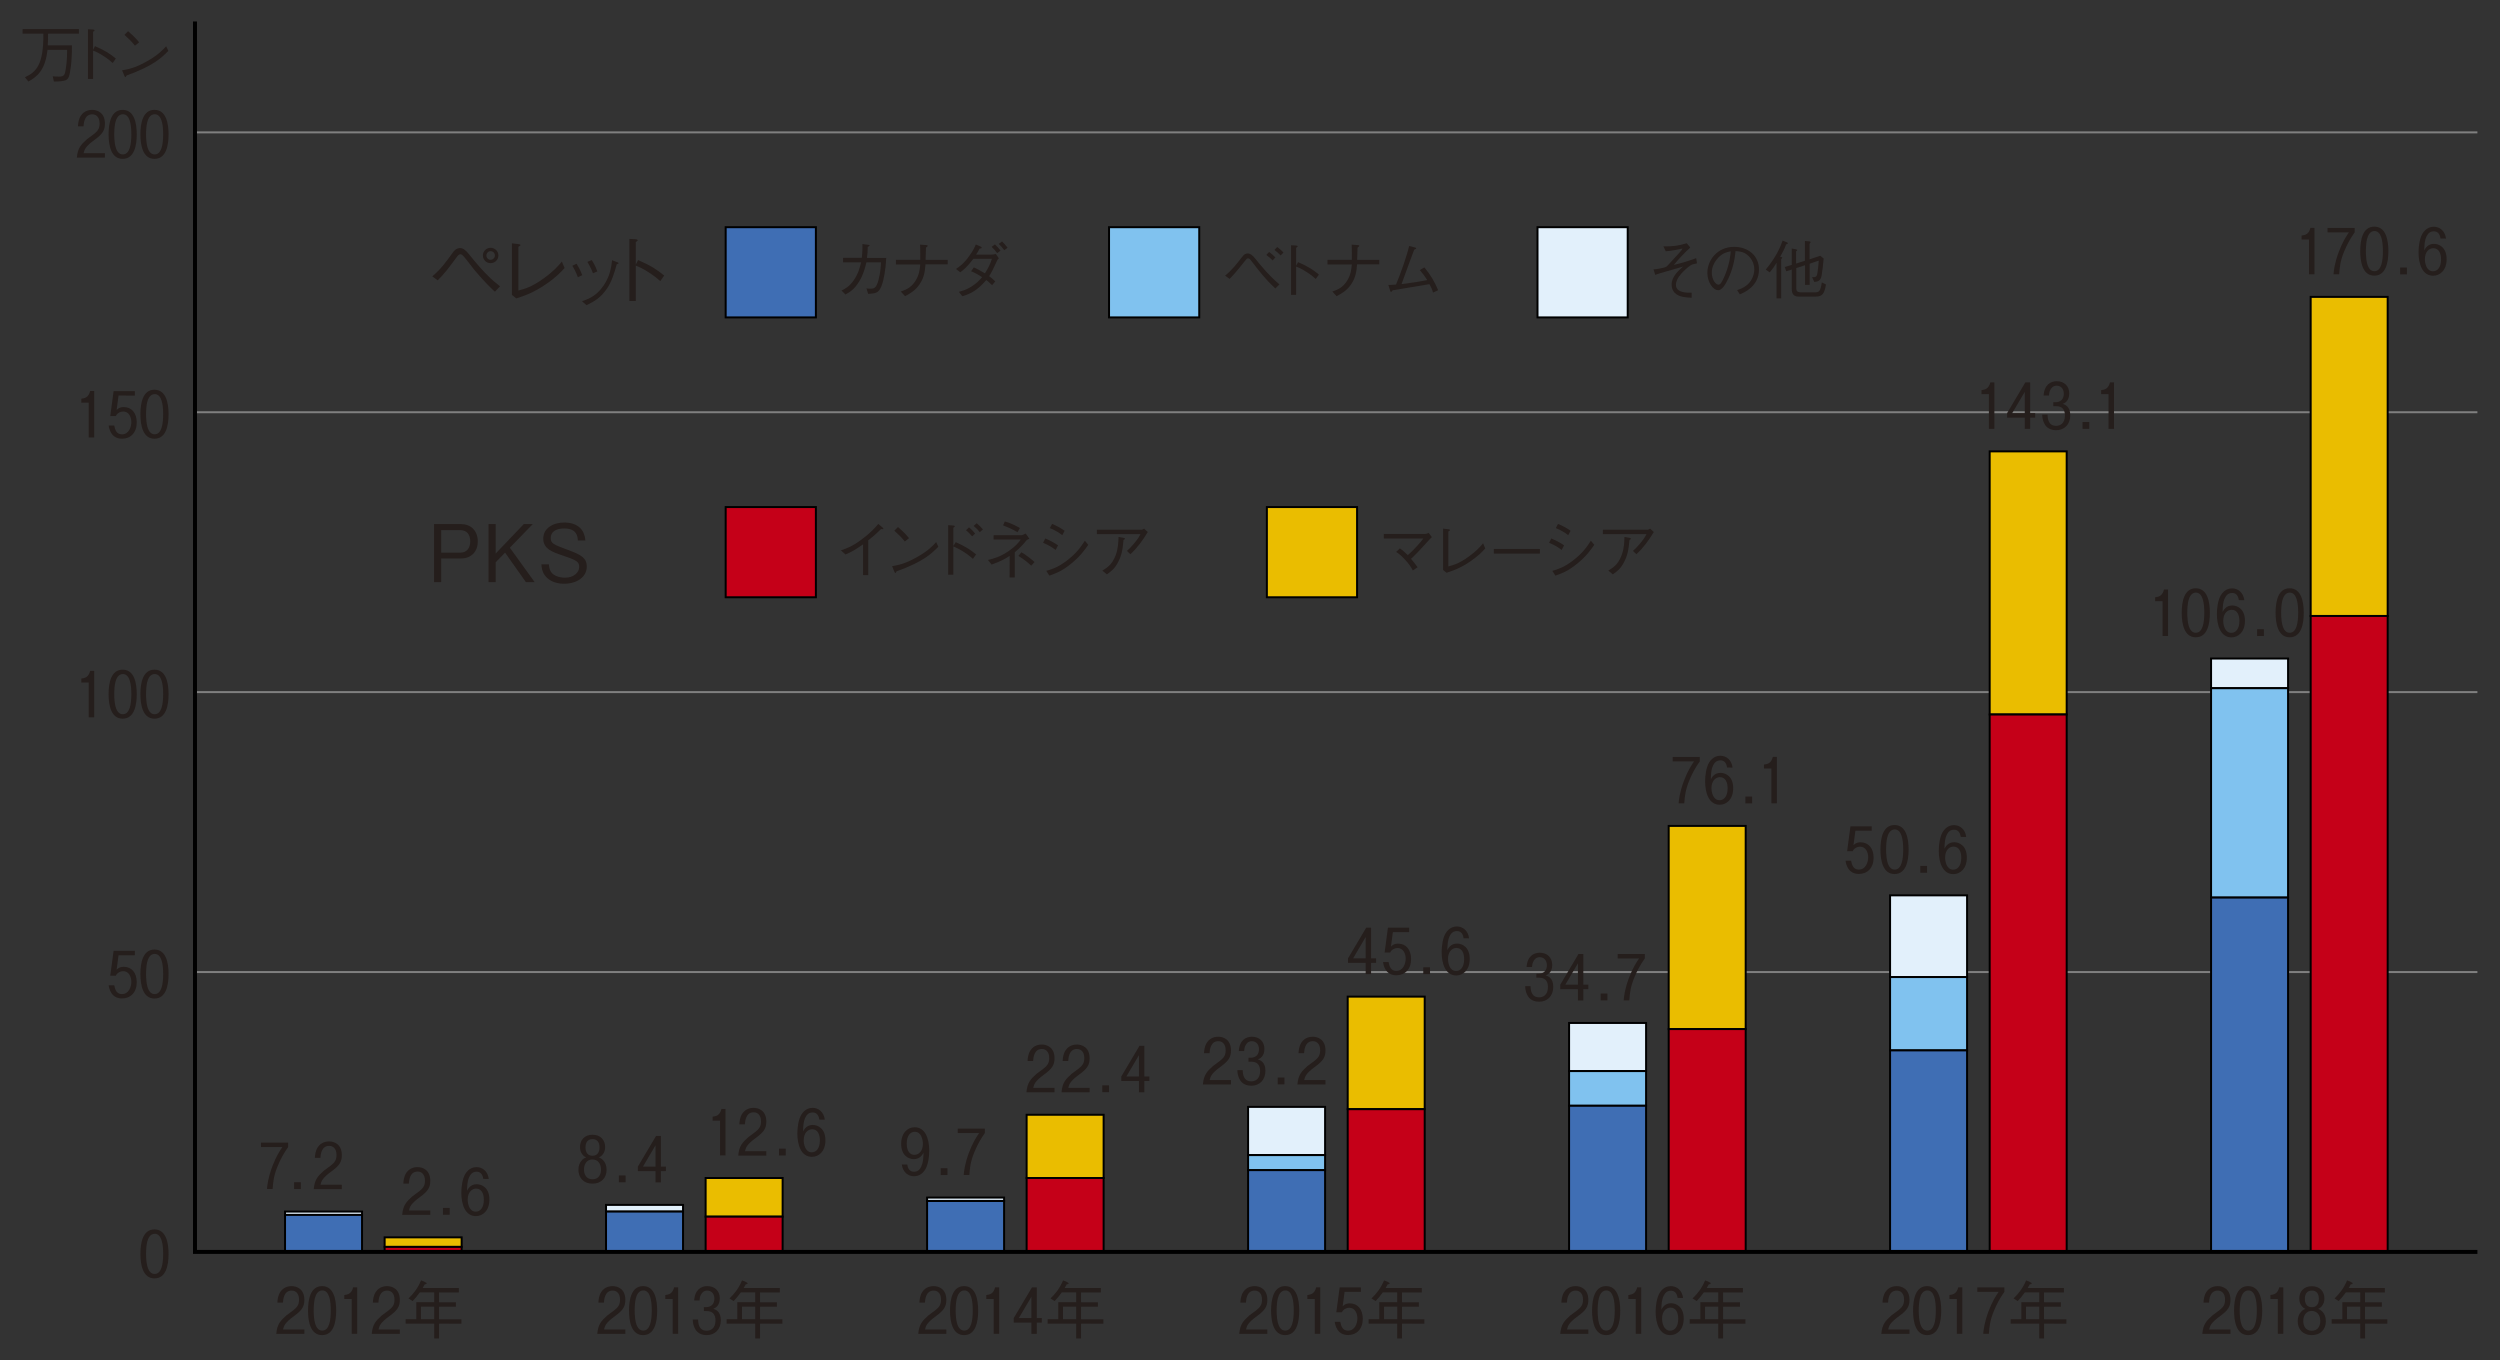 <?xml version="1.0" encoding="utf-8"?>
<!-- Generator: Adobe Illustrator 23.0.4, SVG Export Plug-In . SVG Version: 6.00 Build 0)  -->
<svg version="1.1" id="レイヤー_1" xmlns="http://www.w3.org/2000/svg" xmlns:xlink="http://www.w3.org/1999/xlink" x="0px"
	 y="0px" viewBox="0 0 314.26 170.96" style="enable-background:new 0 0 314.26 170.96;" xml:space="preserve">
<rect x="0" y="0" width="314.26" height="170.96" fill="#333333" stroke="none"/>
<style type="text/css">
	.st0{fill:#251E1C;}
	.st1{fill:none;stroke:#808080;stroke-width:0.25;stroke-miterlimit:10;}
	.st2{fill:#EABD00;stroke:#000000;stroke-width:0.25;stroke-miterlimit:10;}
	.st3{fill:#C50018;stroke:#000000;stroke-width:0.25;stroke-miterlimit:10;}
	.st4{fill:#E2F0FB;stroke:#000000;stroke-width:0.25;stroke-miterlimit:10;}
	.st5{fill:#3F6EB4;stroke:#000000;stroke-width:0.25;stroke-miterlimit:10;}
	.st6{fill:#80C2EF;stroke:#000000;stroke-width:0.25;stroke-miterlimit:10;}
	.st7{fill:none;stroke:#000000;stroke-width:0.5;stroke-miterlimit:10;}
</style>
<g>
	<g>
		<g>
			<path class="st0" d="M21.19,157.62c0,1.42-0.31,3.08-1.77,3.08s-1.77-1.69-1.77-3.08c0-1.4,0.3-3.08,1.77-3.08
				C20.89,154.55,21.19,156.24,21.19,157.62z M18.5,156.12c-0.08,0.34-0.14,0.91-0.14,1.5c0,0.42,0.03,1.46,0.34,2.02
				c0.09,0.17,0.3,0.5,0.74,0.5c0.88,0,1.07-1.29,1.07-2.53c0-1.22-0.19-2.52-1.07-2.52C18.87,155.11,18.62,155.64,18.5,156.12z"/>
		</g>
	</g>
	<g>
		<g>
			<path class="st0" d="M14.9,120.08l-0.24,1.82c0.1-0.1,0.33-0.37,0.9-0.37c1,0,1.63,0.77,1.63,1.94c0,1.28-0.78,2.04-1.85,2.04
				c-1.39,0-1.62-1.27-1.68-1.66h0.7c0.1,0.5,0.26,1.11,0.97,1.11c0.87,0,1.18-0.93,1.18-1.54c0-0.66-0.33-1.34-1.01-1.34
				c-0.19,0-0.46,0.06-0.69,0.24c-0.13,0.1-0.18,0.19-0.25,0.33h-0.7l0.42-3.13h2.67v0.56H14.9z"/>
			<path class="st0" d="M21.19,122.44c0,1.42-0.31,3.08-1.77,3.08s-1.77-1.69-1.77-3.08c0-1.4,0.3-3.08,1.77-3.08
				C20.89,119.36,21.19,121.06,21.19,122.44z M18.5,120.94c-0.08,0.34-0.14,0.91-0.14,1.5c0,0.42,0.03,1.46,0.34,2.02
				c0.09,0.17,0.3,0.5,0.74,0.5c0.88,0,1.07-1.29,1.07-2.53c0-1.22-0.19-2.52-1.07-2.52C18.87,119.92,18.62,120.46,18.5,120.94z"/>
		</g>
	</g>
	<g>
		<g>
			<path class="st0" d="M11.16,85.8h-0.94v-0.5c0.41-0.06,0.9-0.12,1.11-0.97h0.51v5.84h-0.69V85.8H11.16z"/>
			<path class="st0" d="M17.19,87.26c0,1.42-0.31,3.08-1.77,3.08s-1.77-1.69-1.77-3.08c0-1.4,0.3-3.08,1.77-3.08
				C16.89,84.18,17.19,85.87,17.19,87.26z M14.5,85.76c-0.08,0.34-0.14,0.91-0.14,1.5c0,0.42,0.03,1.46,0.34,2.02
				c0.09,0.17,0.3,0.5,0.74,0.5c0.88,0,1.07-1.29,1.07-2.53c0-1.22-0.19-2.52-1.07-2.52C14.87,84.74,14.62,85.28,14.5,85.76z"/>
			<path class="st0" d="M21.19,87.26c0,1.42-0.31,3.08-1.77,3.08s-1.77-1.69-1.77-3.08c0-1.4,0.3-3.08,1.77-3.08
				C20.89,84.18,21.19,85.87,21.19,87.26z M18.5,85.76c-0.08,0.34-0.14,0.91-0.14,1.5c0,0.42,0.03,1.46,0.34,2.02
				c0.09,0.17,0.3,0.5,0.74,0.5c0.88,0,1.07-1.29,1.07-2.53c0-1.22-0.19-2.52-1.07-2.52C18.87,84.74,18.62,85.28,18.5,85.76z"/>
		</g>
	</g>
	<g>
		<g>
			<path class="st0" d="M11.16,50.62h-0.94v-0.5c0.41-0.06,0.9-0.12,1.11-0.97h0.51v5.84h-0.69v-4.37H11.16z"/>
			<path class="st0" d="M14.9,49.72l-0.24,1.82c0.1-0.1,0.33-0.37,0.9-0.37c1,0,1.63,0.77,1.63,1.94c0,1.28-0.78,2.04-1.85,2.04
				c-1.39,0-1.62-1.27-1.68-1.66h0.7c0.1,0.5,0.26,1.11,0.97,1.11c0.87,0,1.18-0.93,1.18-1.54c0-0.66-0.33-1.33-1.01-1.33
				c-0.19,0-0.46,0.06-0.69,0.24c-0.13,0.1-0.18,0.19-0.25,0.33h-0.7l0.42-3.13h2.67v0.56L14.9,49.72L14.9,49.72z"/>
			<path class="st0" d="M21.19,52.07c0,1.42-0.31,3.08-1.77,3.08s-1.77-1.69-1.77-3.08c0-1.4,0.3-3.08,1.77-3.08
				C20.89,49,21.19,50.69,21.19,52.07z M18.5,50.57c-0.08,0.34-0.14,0.91-0.14,1.5c0,0.42,0.03,1.46,0.34,2.02
				c0.09,0.17,0.3,0.5,0.74,0.5c0.88,0,1.07-1.29,1.07-2.53c0-1.22-0.19-2.52-1.07-2.52C18.87,49.56,18.62,50.09,18.5,50.57z"/>
		</g>
	</g>
	<g>
		<g>
			<path class="st0" d="M9.66,19.81c0.1-1.21,0.54-1.65,1.26-2.3c0.13-0.11,0.74-0.54,0.86-0.64c0.46-0.37,0.74-0.66,0.74-1.34
				c0-0.42-0.1-0.71-0.3-0.91c-0.1-0.1-0.29-0.25-0.62-0.25c-1.01,0-1.08,1.17-1.1,1.51H9.8c0.02-0.34,0.06-0.9,0.38-1.36
				c0.42-0.62,1.07-0.71,1.41-0.71c0.62,0,1.6,0.33,1.6,1.73c0,0.86-0.32,1.32-1.29,2.03c-1.18,0.86-1.28,1.23-1.39,1.69h2.68v0.55
				L9.66,19.81L9.66,19.81z"/>
			<path class="st0" d="M17.19,16.89c0,1.42-0.31,3.08-1.77,3.08s-1.77-1.69-1.77-3.08c0-1.4,0.3-3.08,1.77-3.08
				C16.89,13.81,17.19,15.51,17.19,16.89z M14.5,15.39c-0.08,0.34-0.14,0.91-0.14,1.5c0,0.42,0.03,1.46,0.34,2.02
				c0.09,0.17,0.3,0.5,0.74,0.5c0.88,0,1.07-1.29,1.07-2.53c0-1.22-0.19-2.52-1.07-2.52C14.87,14.37,14.62,14.91,14.5,15.39z"/>
			<path class="st0" d="M21.19,16.89c0,1.42-0.31,3.08-1.77,3.08s-1.77-1.69-1.77-3.08c0-1.4,0.3-3.08,1.77-3.08
				C20.89,13.81,21.19,15.51,21.19,16.89z M18.5,15.39c-0.08,0.34-0.14,0.91-0.14,1.5c0,0.42,0.03,1.46,0.34,2.02
				c0.09,0.17,0.3,0.5,0.74,0.5c0.88,0,1.07-1.29,1.07-2.53c0-1.22-0.19-2.52-1.07-2.52C18.87,14.37,18.62,14.91,18.5,15.39z"/>
		</g>
	</g>
	<line class="st1" x1="24.51" y1="122.19" x2="311.42" y2="122.19"/>
	<line class="st1" x1="24.51" y1="87" x2="311.42" y2="87"/>
	<line class="st1" x1="24.51" y1="51.82" x2="311.42" y2="51.82"/>
	<line class="st1" x1="24.51" y1="16.64" x2="311.42" y2="16.64"/>
	<g>
		<rect x="48.35" y="155.54" class="st2" width="9.68" height="1.2"/>
		<rect x="48.35" y="156.74" class="st3" width="9.68" height="0.63"/>
	</g>
	<g>
		<rect x="88.7" y="148.08" class="st2" width="9.68" height="4.86"/>
		<rect x="88.7" y="152.94" class="st3" width="9.68" height="4.43"/>
	</g>
	<g>
		<rect x="129.05" y="140.13" class="st2" width="9.68" height="7.95"/>
		<rect x="129.05" y="148.08" class="st3" width="9.68" height="9.29"/>
	</g>
	<g>
		<rect x="169.41" y="125.28" class="st2" width="9.68" height="14.14"/>
		<rect x="169.41" y="139.43" class="st3" width="9.68" height="17.94"/>
	</g>
	<g>
		<rect x="209.76" y="103.82" class="st2" width="9.68" height="25.54"/>
		<rect x="209.76" y="129.36" class="st3" width="9.68" height="28.01"/>
	</g>
	<g>
		<rect x="250.11" y="56.74" class="st2" width="9.68" height="33.07"/>
		<rect x="250.11" y="89.82" class="st3" width="9.68" height="67.55"/>
	</g>
	<g>
		<rect x="290.46" y="37.32" class="st2" width="9.68" height="40.11"/>
		<rect x="290.46" y="77.43" class="st3" width="9.68" height="79.94"/>
	</g>
	<g>
		<path class="st0" d="M276.84,167.66c0.1-1.21,0.54-1.65,1.26-2.3c0.13-0.11,0.74-0.54,0.86-0.64c0.46-0.37,0.74-0.66,0.74-1.33
			c0-0.42-0.1-0.71-0.3-0.91c-0.1-0.1-0.29-0.25-0.62-0.25c-1.01,0-1.08,1.17-1.09,1.51h-0.7c0.02-0.34,0.06-0.9,0.38-1.36
			c0.42-0.62,1.07-0.71,1.41-0.71c0.62,0,1.6,0.33,1.6,1.73c0,0.86-0.32,1.32-1.29,2.03c-1.18,0.86-1.28,1.23-1.39,1.69h2.68v0.55
			h-3.54V167.66z"/>
		<path class="st0" d="M284.37,164.75c0,1.42-0.31,3.08-1.77,3.08s-1.77-1.69-1.77-3.08c0-1.4,0.3-3.08,1.77-3.08
			S284.37,163.36,284.37,164.75z M281.68,163.24c-0.08,0.34-0.14,0.91-0.14,1.5c0,0.42,0.03,1.46,0.34,2.02
			c0.09,0.17,0.3,0.5,0.74,0.5c0.88,0,1.07-1.29,1.07-2.53c0-1.22-0.19-2.52-1.07-2.52C282.05,162.23,281.8,162.76,281.68,163.24z"
			/>
		<path class="st0" d="M286.33,163.29h-0.93v-0.5c0.41-0.06,0.9-0.12,1.11-0.97h0.51v5.84h-0.69V163.29z"/>
		<path class="st0" d="M292.37,166.09c0,0.99-0.64,1.74-1.77,1.74c-1.14,0-1.77-0.76-1.77-1.74c0-0.49,0.14-0.9,0.45-1.22
			c0.16-0.18,0.3-0.25,0.53-0.35c-0.17-0.06-0.36-0.14-0.59-0.52c-0.1-0.17-0.19-0.42-0.19-0.78c0-0.84,0.54-1.54,1.58-1.54
			c1.02,0,1.58,0.69,1.58,1.54c0,0.38-0.1,0.71-0.37,1.02c-0.14,0.16-0.22,0.2-0.42,0.28C291.63,164.62,292.37,164.96,292.37,166.09
			z M289.53,166.06c0,0.58,0.27,1.22,1.07,1.22c0.79,0,1.07-0.63,1.07-1.22c0-0.73-0.4-1.27-1.07-1.27
			C289.98,164.78,289.53,165.26,289.53,166.06z M289.73,163.27c0,0.71,0.34,1.05,0.88,1.05c0.86,0,0.88-0.84,0.88-1.05
			c0-0.7-0.34-1.04-0.88-1.04C289.88,162.23,289.73,162.83,289.73,163.27z"/>
		<path class="st0" d="M297.3,166.39v1.86h-0.61v-1.86h-3.59v-0.56h1.34v-2.14h2.25v-1.23h-1.81c-0.33,0.47-0.58,0.76-0.9,1.09
			l-0.52-0.33c0.64-0.62,1.16-1.27,1.58-2.27c0.16,0.07,0.43,0.14,0.56,0.25c0.1,0.04,0.14,0.06,0.14,0.12
			c0,0.1-0.12,0.11-0.24,0.13c-0.06,0.1-0.12,0.22-0.26,0.46h4.55v0.56h-2.5v1.23h2.12v0.56h-2.12v1.58h2.81v0.56L297.3,166.39
			L297.3,166.39z M296.69,164.25h-1.66v1.58h1.66V164.25z"/>
	</g>
	<g>
		<path class="st0" d="M236.49,167.66c0.1-1.21,0.54-1.65,1.26-2.3c0.13-0.11,0.74-0.54,0.86-0.64c0.46-0.37,0.74-0.66,0.74-1.33
			c0-0.42-0.1-0.71-0.3-0.91c-0.1-0.1-0.29-0.25-0.62-0.25c-1.01,0-1.08,1.17-1.09,1.51h-0.7c0.02-0.34,0.06-0.9,0.38-1.36
			c0.42-0.62,1.07-0.71,1.41-0.71c0.62,0,1.6,0.33,1.6,1.73c0,0.86-0.32,1.32-1.29,2.03c-1.18,0.86-1.28,1.23-1.39,1.69h2.68v0.55
			h-3.54V167.66z"/>
		<path class="st0" d="M244.02,164.75c0,1.42-0.31,3.08-1.77,3.08s-1.77-1.69-1.77-3.08c0-1.4,0.3-3.08,1.77-3.08
			S244.02,163.36,244.02,164.75z M241.33,163.24c-0.08,0.34-0.14,0.91-0.14,1.5c0,0.42,0.03,1.46,0.34,2.02
			c0.09,0.17,0.3,0.5,0.74,0.5c0.88,0,1.07-1.29,1.07-2.53c0-1.22-0.19-2.52-1.07-2.52C241.69,162.23,241.45,162.76,241.33,163.24z"
			/>
		<path class="st0" d="M245.98,163.29h-0.93v-0.5c0.41-0.06,0.9-0.12,1.11-0.97h0.51v5.84h-0.69V163.29z"/>
		<path class="st0" d="M248.54,161.83h3.42v0.56c-0.53,0.74-0.97,1.54-1.31,2.38c-0.5,1.2-0.57,1.97-0.64,2.89h-0.71
			c0.04-0.48,0.13-1.38,0.66-2.81c0.49-1.29,0.94-1.97,1.28-2.46h-2.69v-0.56H248.54z"/>
		<path class="st0" d="M256.95,166.39v1.86h-0.61v-1.86h-3.59v-0.56h1.34v-2.14h2.25v-1.23h-1.81c-0.33,0.47-0.58,0.76-0.9,1.09
			l-0.52-0.33c0.64-0.62,1.16-1.27,1.58-2.27c0.16,0.07,0.43,0.14,0.56,0.25c0.1,0.04,0.14,0.06,0.14,0.12
			c0,0.1-0.12,0.11-0.24,0.13c-0.06,0.1-0.12,0.22-0.26,0.46h4.55v0.56h-2.5v1.23h2.12v0.56h-2.12v1.58h2.81v0.56L256.95,166.39
			L256.95,166.39z M256.34,164.25h-1.66v1.58h1.66V164.25z"/>
	</g>
	<g>
		<path class="st0" d="M196.13,167.66c0.1-1.21,0.54-1.65,1.26-2.3c0.13-0.11,0.74-0.54,0.86-0.64c0.46-0.37,0.74-0.66,0.74-1.33
			c0-0.42-0.1-0.71-0.3-0.91c-0.1-0.1-0.29-0.25-0.62-0.25c-1.01,0-1.08,1.17-1.1,1.51h-0.7c0.02-0.34,0.06-0.9,0.38-1.36
			c0.42-0.62,1.07-0.71,1.41-0.71c0.62,0,1.6,0.33,1.6,1.73c0,0.86-0.32,1.32-1.29,2.03c-1.18,0.86-1.28,1.23-1.39,1.69h2.68v0.55
			h-3.53V167.66z"/>
		<path class="st0" d="M203.67,164.75c0,1.42-0.31,3.08-1.77,3.08s-1.77-1.69-1.77-3.08c0-1.4,0.3-3.08,1.77-3.08
			C203.36,161.67,203.67,163.36,203.67,164.75z M200.97,163.24c-0.08,0.34-0.14,0.91-0.14,1.5c0,0.42,0.03,1.46,0.34,2.02
			c0.09,0.17,0.3,0.5,0.74,0.5c0.88,0,1.07-1.29,1.07-2.53c0-1.22-0.19-2.52-1.07-2.52C201.34,162.23,201.09,162.76,200.97,163.24z"
			/>
		<path class="st0" d="M205.63,163.29h-0.94v-0.5c0.41-0.06,0.9-0.12,1.11-0.97h0.51v5.84h-0.69v-4.37H205.63z"/>
		<path class="st0" d="M210.88,163.15c-0.09-0.65-0.42-0.9-0.84-0.9c-0.5,0-0.75,0.3-0.92,0.65c-0.25,0.53-0.26,1.07-0.28,1.74
			c0.11-0.22,0.42-0.82,1.22-0.82c0.62,0,1.59,0.42,1.59,1.93c0,1.39-0.83,2.08-1.69,2.08c-1.36,0-1.84-1.47-1.84-2.94
			c0-0.78,0.14-1.73,0.48-2.33c0.46-0.78,1.11-0.89,1.43-0.89c0.74,0,1.42,0.51,1.54,1.49L210.88,163.15L210.88,163.15z
			 M208.93,165.75c0,0.51,0.19,1.52,1.02,1.52c0.5,0,1.01-0.42,1.01-1.49c0-0.75-0.27-1.41-0.98-1.41
			C209.46,164.38,208.93,164.82,208.93,165.75z"/>
		<path class="st0" d="M216.6,166.39v1.86h-0.61v-1.86h-3.59v-0.56h1.34v-2.14h2.25v-1.23h-1.81c-0.34,0.47-0.58,0.76-0.9,1.09
			l-0.52-0.33c0.64-0.62,1.16-1.27,1.58-2.27c0.16,0.07,0.43,0.14,0.56,0.25c0.1,0.04,0.14,0.06,0.14,0.12
			c0,0.1-0.12,0.11-0.24,0.13c-0.06,0.1-0.12,0.22-0.26,0.46h4.55v0.56h-2.49v1.23h2.12v0.56h-2.12v1.58h2.81v0.56L216.6,166.39
			L216.6,166.39z M215.99,164.25h-1.66v1.58h1.66V164.25z"/>
	</g>
	<g>
		<path class="st0" d="M155.78,167.66c0.1-1.21,0.54-1.65,1.26-2.3c0.13-0.11,0.74-0.54,0.86-0.64c0.46-0.37,0.74-0.66,0.74-1.33
			c0-0.42-0.1-0.71-0.3-0.91c-0.1-0.1-0.29-0.25-0.62-0.25c-1.01,0-1.08,1.17-1.1,1.51h-0.7c0.02-0.34,0.06-0.9,0.38-1.36
			c0.42-0.62,1.07-0.71,1.41-0.71c0.62,0,1.6,0.33,1.6,1.73c0,0.86-0.32,1.32-1.29,2.03c-1.18,0.86-1.28,1.23-1.39,1.69h2.68v0.55
			h-3.53V167.66z"/>
		<path class="st0" d="M163.32,164.75c0,1.42-0.31,3.08-1.77,3.08s-1.77-1.69-1.77-3.08c0-1.4,0.3-3.08,1.77-3.08
			C163.01,161.67,163.32,163.36,163.32,164.75z M160.62,163.24c-0.08,0.34-0.14,0.91-0.14,1.5c0,0.42,0.03,1.46,0.34,2.02
			c0.09,0.17,0.3,0.5,0.74,0.5c0.88,0,1.07-1.29,1.07-2.53c0-1.22-0.19-2.52-1.07-2.52C160.99,162.23,160.74,162.76,160.62,163.24z"
			/>
		<path class="st0" d="M165.28,163.29h-0.94v-0.5c0.41-0.06,0.9-0.12,1.11-0.97h0.51v5.84h-0.69v-4.37H165.28z"/>
		<path class="st0" d="M169.02,162.39l-0.24,1.82c0.1-0.1,0.33-0.37,0.9-0.37c1,0,1.63,0.77,1.63,1.94c0,1.28-0.78,2.04-1.85,2.04
			c-1.39,0-1.62-1.27-1.68-1.66h0.7c0.1,0.5,0.26,1.11,0.97,1.11c0.87,0,1.18-0.93,1.18-1.54c0-0.66-0.33-1.34-1.01-1.34
			c-0.19,0-0.46,0.06-0.69,0.24c-0.13,0.1-0.18,0.19-0.25,0.33h-0.7l0.42-3.13h2.67v0.56L169.02,162.39L169.02,162.39z"/>
		<path class="st0" d="M176.24,166.39v1.86h-0.61v-1.86h-3.59v-0.56h1.34v-2.14h2.25v-1.23h-1.81c-0.34,0.47-0.58,0.76-0.9,1.09
			l-0.52-0.33c0.64-0.62,1.16-1.27,1.58-2.27c0.16,0.07,0.43,0.14,0.56,0.25c0.1,0.04,0.14,0.06,0.14,0.12
			c0,0.1-0.12,0.11-0.24,0.13c-0.06,0.1-0.12,0.22-0.26,0.46h4.55v0.56h-2.49v1.23h2.12v0.56h-2.12v1.58h2.81v0.56L176.24,166.39
			L176.24,166.39z M175.64,164.25h-1.66v1.58h1.66V164.25z"/>
	</g>
	<g>
		<path class="st0" d="M115.43,167.66c0.1-1.21,0.54-1.65,1.26-2.3c0.13-0.11,0.74-0.54,0.86-0.64c0.46-0.37,0.74-0.66,0.74-1.33
			c0-0.42-0.1-0.71-0.3-0.91c-0.1-0.1-0.29-0.25-0.62-0.25c-1.01,0-1.08,1.17-1.1,1.51h-0.7c0.02-0.34,0.06-0.9,0.38-1.36
			c0.42-0.62,1.07-0.71,1.41-0.71c0.62,0,1.6,0.33,1.6,1.73c0,0.86-0.32,1.32-1.29,2.03c-1.18,0.86-1.28,1.23-1.39,1.69h2.68v0.55
			h-3.53V167.66z"/>
		<path class="st0" d="M122.96,164.75c0,1.42-0.31,3.08-1.77,3.08s-1.77-1.69-1.77-3.08c0-1.4,0.3-3.08,1.77-3.08
			C122.66,161.67,122.96,163.36,122.96,164.75z M120.27,163.24c-0.08,0.34-0.14,0.91-0.14,1.5c0,0.42,0.03,1.46,0.34,2.02
			c0.09,0.17,0.3,0.5,0.74,0.5c0.88,0,1.07-1.29,1.07-2.53c0-1.22-0.19-2.52-1.07-2.52C120.64,162.23,120.39,162.76,120.27,163.24z"
			/>
		<path class="st0" d="M124.92,163.29h-0.94v-0.5c0.41-0.06,0.9-0.12,1.11-0.97h0.51v5.84h-0.69v-4.37H124.92z"/>
		<path class="st0" d="M130.33,161.83v3.86h0.63v0.57h-0.63v1.41h-0.68v-1.41h-2.22v-0.57l2.29-3.86H130.33z M129.65,165.69v-2.68
			l-1.58,2.68H129.65z"/>
		<path class="st0" d="M135.89,166.39v1.86h-0.61v-1.86h-3.59v-0.56h1.34v-2.14h2.25v-1.23h-1.81c-0.34,0.47-0.58,0.76-0.9,1.09
			l-0.52-0.33c0.64-0.62,1.16-1.27,1.58-2.27c0.16,0.07,0.43,0.14,0.56,0.25c0.1,0.04,0.14,0.06,0.14,0.12
			c0,0.1-0.12,0.11-0.24,0.13c-0.06,0.1-0.12,0.22-0.26,0.46h4.55v0.56h-2.49v1.23h2.12v0.56h-2.12v1.58h2.81v0.56L135.89,166.39
			L135.89,166.39z M135.28,164.25h-1.66v1.58h1.66V164.25z"/>
	</g>
	<g>
		<path class="st0" d="M75.08,167.66c0.1-1.21,0.54-1.65,1.26-2.3c0.13-0.11,0.74-0.54,0.86-0.64c0.46-0.37,0.74-0.66,0.74-1.33
			c0-0.42-0.1-0.71-0.3-0.91c-0.1-0.1-0.29-0.25-0.62-0.25c-1.01,0-1.08,1.17-1.1,1.51h-0.7c0.02-0.34,0.06-0.9,0.38-1.36
			c0.42-0.62,1.07-0.71,1.41-0.71c0.62,0,1.6,0.33,1.6,1.73c0,0.86-0.32,1.32-1.29,2.03c-1.18,0.86-1.28,1.23-1.39,1.69h2.68v0.55
			h-3.53V167.66z"/>
		<path class="st0" d="M82.61,164.75c0,1.42-0.31,3.08-1.77,3.08s-1.77-1.69-1.77-3.08c0-1.4,0.3-3.08,1.77-3.08
			C82.31,161.67,82.61,163.36,82.61,164.75z M79.92,163.24c-0.08,0.34-0.14,0.91-0.14,1.5c0,0.42,0.03,1.46,0.34,2.02
			c0.09,0.17,0.3,0.5,0.74,0.5c0.88,0,1.07-1.29,1.07-2.53c0-1.22-0.19-2.52-1.07-2.52C80.28,162.23,80.04,162.76,79.92,163.24z"/>
		<path class="st0" d="M84.57,163.29h-0.94v-0.5c0.41-0.06,0.9-0.12,1.11-0.97h0.51v5.84h-0.69v-4.37H84.57z"/>
		<path class="st0" d="M88.48,164.31h0.29c0.65,0,1.03-0.43,1.03-1.05c0-0.79-0.53-1.03-0.9-1.03c-0.19,0-0.51,0.05-0.75,0.45
			c-0.18,0.29-0.2,0.58-0.22,0.79h-0.67c0.09-1.38,0.9-1.8,1.66-1.8c0.92,0,1.56,0.61,1.56,1.52c0,1-0.6,1.25-0.82,1.33
			c0.26,0.08,0.95,0.3,0.95,1.43c0,1.16-0.74,1.88-1.78,1.88c-1.03,0-1.38-0.62-1.51-0.89c-0.21-0.42-0.23-0.82-0.24-1.07h0.67
			c0.02,0.45,0.07,1.41,1.09,1.41c0.45,0,1.1-0.26,1.1-1.3c0-0.76-0.37-1.17-1.08-1.17h-0.38L88.48,164.31L88.48,164.31z"/>
		<path class="st0" d="M95.54,166.39v1.86h-0.61v-1.86h-3.59v-0.56h1.34v-2.14h2.25v-1.23h-1.81c-0.34,0.47-0.58,0.76-0.9,1.09
			l-0.52-0.33c0.64-0.62,1.16-1.27,1.58-2.27c0.16,0.07,0.43,0.14,0.56,0.25c0.1,0.04,0.14,0.06,0.14,0.12
			c0,0.1-0.12,0.11-0.24,0.13c-0.06,0.1-0.12,0.22-0.26,0.46h4.55v0.56h-2.49v1.23h2.12v0.56h-2.12v1.58h2.81v0.56L95.54,166.39
			L95.54,166.39z M94.93,164.25h-1.66v1.58h1.66V164.25z"/>
	</g>
	<g>
		<path class="st0" d="M54.34,34.74c1.07-0.91,1.62-1.66,2.66-3.1c0.24-0.33,0.57-0.46,0.82-0.46c0.42,0,0.73,0.29,1.11,0.75
			c1.04,1.27,1.64,2.01,2.72,3.04c0.3,0.29,0.56,0.51,1.21,1.02l-0.65,0.68c-0.55-0.51-1.21-1.13-2.55-2.7
			c-0.24-0.3-1.25-1.65-1.5-1.87c-0.07-0.06-0.18-0.14-0.28-0.14c-0.2,0-0.31,0.15-0.55,0.47c-0.93,1.26-1.48,2-2.31,2.81
			L54.34,34.74z M60.7,32.11c0-0.53,0.43-0.96,0.97-0.96c0.51,0,0.98,0.39,0.98,0.96c0,0.56-0.45,0.97-0.99,0.97
			C61.14,33.08,60.7,32.66,60.7,32.11z M62.21,32.11c0-0.3-0.25-0.54-0.54-0.54c-0.31,0-0.53,0.27-0.53,0.54
			c0,0.29,0.23,0.55,0.52,0.55C61.97,32.66,62.21,32.41,62.21,32.11z"/>
		<path class="st0" d="M64.35,30.59l0.85,0.1c0.13,0.01,0.22,0.05,0.22,0.12c0,0.06-0.03,0.07-0.26,0.22v5.49
			c0.82-0.21,1.64-0.43,3.12-1.48c1.35-0.96,1.92-1.65,2.35-2.16l0.34,0.81c-0.43,0.47-1.02,1.14-2.36,2.05
			c-1.61,1.09-2.69,1.44-3.71,1.77l-0.55-0.44V30.59z"/>
		<path class="st0" d="M72.48,33.15c0.15,0.25,0.48,0.81,0.71,1.44l-0.55,0.26c-0.22-0.62-0.51-1.14-0.7-1.44L72.48,33.15z
			 M73.16,37.87c0.85-0.31,1.78-0.64,2.68-1.93c0.85-1.21,0.99-2.32,1.1-3.23l0.52,0.2c0.23,0.07,0.29,0.12,0.29,0.17
			c0,0.07-0.03,0.08-0.23,0.15c-0.26,0.99-0.62,2.17-1.23,3.06c-0.84,1.23-1.73,1.67-2.56,2.07L73.16,37.87z M74.38,32.69
			c0.2,0.28,0.5,0.83,0.71,1.43l-0.55,0.23c-0.24-0.64-0.56-1.2-0.7-1.43L74.38,32.69z"/>
		<path class="st0" d="M80.21,32.69c1.7,0.74,2.37,1.21,3.28,1.95L83,35.34c-0.3-0.26-0.68-0.6-1.37-1.05
			c-0.8-0.53-1.26-0.72-1.71-0.9v4.45h-0.8v-7.81l0.76,0.04c0.05,0,0.28,0.01,0.28,0.14c0,0.06-0.08,0.11-0.24,0.22v2.83
			L80.21,32.69z"/>
	</g>
	<g>
		<path class="st0" d="M57.95,70.2h-2.49v2.98h-0.9v-7.3h3.39c1.21,0,2.11,0.8,2.11,2.18C60.06,69.29,59.29,70.2,57.95,70.2z
			 M57.85,66.64h-2.39v2.83h2.39c0.92,0,1.26-0.68,1.26-1.42C59.11,67.19,58.69,66.64,57.85,66.64z"/>
		<path class="st0" d="M66.11,73.18l-2.62-3.71l-1.18,1.21v2.5h-0.9v-7.3h0.9v3.7l3.53-3.7h1.13l-2.88,2.97l3.12,4.33H66.11z"/>
		<path class="st0" d="M70.91,73.38c-0.61,0-1.76-0.13-2.44-1.08c-0.36-0.51-0.39-1.01-0.41-1.36H69c0.02,0.3,0.06,0.88,0.56,1.26
			c0.49,0.36,1.16,0.42,1.45,0.42c1.17,0,1.8-0.71,1.8-1.36c0-0.63-0.33-0.84-1.99-1.4c-1.43-0.48-2.53-0.86-2.53-2.17
			c0-1.25,1.18-2.01,2.67-2.01c0.48,0,1.64,0.1,2.23,1.01c0.32,0.5,0.37,0.99,0.39,1.25h-0.94c-0.03-0.48-0.11-1.51-1.71-1.51
			c-1.13,0-1.7,0.47-1.7,1.19c0,0.7,0.33,0.82,2.15,1.5c1.6,0.59,2.38,0.98,2.38,2.1C73.76,72.57,72.46,73.38,70.91,73.38z"/>
	</g>
	<g>
		<path class="st0" d="M34.73,167.66c0.1-1.21,0.54-1.65,1.26-2.3c0.13-0.11,0.74-0.54,0.86-0.64c0.46-0.37,0.74-0.66,0.74-1.33
			c0-0.42-0.1-0.71-0.3-0.91c-0.1-0.1-0.29-0.25-0.62-0.25c-1.01,0-1.08,1.17-1.1,1.51h-0.7c0.02-0.34,0.06-0.9,0.38-1.36
			c0.42-0.62,1.07-0.71,1.41-0.71c0.62,0,1.6,0.33,1.6,1.73c0,0.86-0.32,1.32-1.29,2.03c-1.18,0.86-1.28,1.23-1.39,1.69h2.68v0.55
			h-3.53V167.66z"/>
		<path class="st0" d="M42.26,164.75c0,1.42-0.31,3.08-1.77,3.08s-1.77-1.69-1.77-3.08c0-1.4,0.3-3.08,1.77-3.08
			C41.96,161.67,42.26,163.36,42.26,164.75z M39.57,163.24c-0.08,0.34-0.14,0.91-0.14,1.5c0,0.42,0.03,1.46,0.34,2.02
			c0.09,0.17,0.3,0.5,0.74,0.5c0.88,0,1.07-1.29,1.07-2.53c0-1.22-0.19-2.52-1.07-2.52C39.93,162.23,39.69,162.76,39.57,163.24z"/>
		<path class="st0" d="M44.22,163.29h-0.94v-0.5c0.41-0.06,0.9-0.12,1.11-0.97h0.51v5.84h-0.69v-4.37H44.22z"/>
		<path class="st0" d="M46.73,167.66c0.1-1.21,0.54-1.65,1.26-2.3c0.13-0.11,0.74-0.54,0.86-0.64c0.46-0.37,0.74-0.66,0.74-1.33
			c0-0.42-0.1-0.71-0.3-0.91c-0.1-0.1-0.29-0.25-0.62-0.25c-1.01,0-1.08,1.17-1.1,1.51h-0.7c0.02-0.34,0.06-0.9,0.38-1.36
			c0.42-0.62,1.07-0.71,1.41-0.71c0.62,0,1.6,0.33,1.6,1.73c0,0.86-0.32,1.32-1.29,2.03c-1.18,0.86-1.28,1.23-1.39,1.69h2.68v0.55
			h-3.53V167.66z"/>
		<path class="st0" d="M55.19,166.39v1.86h-0.61v-1.86h-3.59v-0.56h1.34v-2.14h2.25v-1.23h-1.81c-0.34,0.47-0.58,0.76-0.9,1.09
			l-0.52-0.33c0.64-0.62,1.16-1.27,1.58-2.27c0.16,0.07,0.43,0.14,0.56,0.25c0.1,0.04,0.14,0.06,0.14,0.12
			c0,0.1-0.12,0.11-0.24,0.13c-0.06,0.1-0.12,0.22-0.26,0.46h4.55v0.56h-2.49v1.23h2.12v0.56h-2.12v1.58H58v0.56L55.19,166.39
			L55.19,166.39z M54.58,164.25h-1.66v1.58h1.66V164.25z"/>
	</g>
	<g>
		<path class="st0" d="M6.04,4.24c0,0.7,0,0.98-0.04,1.46h3.04c0.02,2.12-0.23,3.55-0.38,3.93c-0.18,0.45-0.4,0.61-1.89,0.62
			L6.63,9.59c0.2,0.02,0.47,0.04,0.78,0.04c0.66,0,0.74-0.22,0.85-0.91c0.18-1.11,0.18-2.09,0.18-2.45H5.97
			c-0.27,2.5-1.26,3.36-2.4,3.98L3.13,9.71C4.52,9.06,5.49,8.2,5.45,4.23H2.84V3.65h7.08v0.58H6.04V4.24z"/>
		<path class="st0" d="M11.94,5.8c1.36,0.59,1.9,0.97,2.62,1.56l-0.39,0.56c-0.24-0.21-0.54-0.48-1.1-0.84
			c-0.64-0.42-1.01-0.58-1.37-0.72v3.56h-0.64V3.68l0.61,0.03c0.04,0,0.22,0.01,0.22,0.11c0,0.05-0.06,0.09-0.19,0.18v2.26
			L11.94,5.8z"/>
		<path class="st0" d="M21.16,6.4c-0.9,0.9-1.87,1.87-5.25,3.09c-0.01,0.02-0.1,0.21-0.14,0.21c-0.06,0-0.1-0.1-0.15-0.2l-0.27-0.66
			c0.79-0.14,1.66-0.3,3.13-1.14c1.39-0.78,1.95-1.39,2.41-1.89L21.16,6.4z M16.96,5.74c-0.39-0.5-0.85-0.94-1.32-1.36l0.46-0.46
			c0.25,0.21,0.93,0.81,1.39,1.4L16.96,5.74z"/>
	</g>
	<g>
		<rect x="35.83" y="152.3" class="st4" width="9.68" height="0.42"/>
		<rect x="35.83" y="152.72" class="st5" width="9.68" height="4.64"/>
	</g>
	<g>
		<rect x="76.18" y="151.46" class="st4" width="9.68" height="0.84"/>
		<rect x="76.18" y="152.3" class="st5" width="9.68" height="5.07"/>
	</g>
	<g>
		<rect x="116.54" y="150.54" class="st4" width="9.68" height="0.42"/>
		<rect x="116.54" y="150.97" class="st5" width="9.68" height="6.4"/>
	</g>
	<g>
		<rect x="156.89" y="139.14" class="st4" width="9.68" height="6.05"/>
		<rect x="156.89" y="145.2" class="st6" width="9.68" height="1.9"/>
		<rect x="156.89" y="147.09" class="st5" width="9.68" height="10.27"/>
	</g>
	<g>
		<rect x="197.24" y="128.59" class="st4" width="9.68" height="6.05"/>
		<rect x="197.24" y="134.64" class="st6" width="9.68" height="4.36"/>
		<rect x="197.24" y="139" class="st5" width="9.68" height="18.37"/>
	</g>
	<g>
		<rect x="237.59" y="112.55" class="st4" width="9.68" height="10.27"/>
		<rect x="237.59" y="122.82" class="st6" width="9.68" height="9.22"/>
		<rect x="237.59" y="132.04" class="st5" width="9.68" height="25.33"/>
	</g>
	<g>
		<rect x="277.94" y="82.78" class="st4" width="9.68" height="3.73"/>
		<rect x="277.94" y="86.51" class="st6" width="9.68" height="26.32"/>
		<rect x="277.94" y="112.83" class="st5" width="9.68" height="44.54"/>
	</g>
	<g>
		<rect x="159.25" y="63.74" class="st2" width="11.34" height="11.34"/>
		<rect x="91.22" y="63.74" class="st3" width="11.34" height="11.34"/>
		<g>
			<g>
				<path class="st0" d="M175.97,68.93c0.28,0.19,0.56,0.42,1,0.85c0.66-0.55,1.61-1.62,1.95-2.08h-4.97v-0.58h5.19
					c0.09,0,0.27-0.04,0.46-0.13l0.39,0.53c-0.01,0.01-0.24,0.23-0.33,0.33c-1.47,1.63-1.8,1.94-2.29,2.4
					c0.34,0.4,0.55,0.66,0.83,1.06l-0.6,0.4c-0.21-0.38-0.42-0.77-1.04-1.42c-0.55-0.58-0.83-0.76-1.06-0.91L175.97,68.93z"/>
				<path class="st0" d="M181.41,66.45l0.68,0.08c0.1,0.01,0.18,0.04,0.18,0.1c0,0.05-0.02,0.06-0.21,0.18v4.39
					c0.66-0.17,1.31-0.34,2.49-1.18c1.08-0.77,1.54-1.32,1.88-1.73l0.27,0.65c-0.34,0.38-0.82,0.91-1.89,1.64
					c-1.29,0.87-2.15,1.15-2.97,1.42l-0.44-0.35v-5.2H181.41z"/>
				<path class="st0" d="M187.78,69.59v-0.58h5.79v0.58H187.78z"/>
				<path class="st0" d="M195,67.69c0.43,0.17,1.05,0.47,1.61,0.86l-0.3,0.58c-0.46-0.34-0.83-0.58-1.58-0.9L195,67.69z
					 M200.41,68.49c-0.44,0.62-0.99,1.42-2.12,2.34c-1.2,0.99-2.02,1.27-2.77,1.53l-0.39-0.6c0.62-0.18,1.4-0.39,2.56-1.27
					c1.26-0.95,1.82-1.79,2.29-2.52L200.41,68.49z M195.85,65.86c0.48,0.19,1.06,0.49,1.58,0.86l-0.3,0.56
					c-0.35-0.28-0.72-0.54-1.56-0.9L195.85,65.86z"/>
				<path class="st0" d="M201.49,67.15v-0.56h5.64c0.05,0,0.18-0.06,0.3-0.14l0.46,0.43c-0.62,1.02-1.31,1.99-2.19,2.79l-0.43-0.42
					c0.18-0.16,0.42-0.37,0.9-0.94c0.51-0.61,0.64-0.86,0.8-1.17h-5.48V67.15z M202.17,71.73c0.66-0.41,1.22-0.77,1.66-1.9
					c0.34-0.9,0.35-1.68,0.37-2.34l0.69,0.13c0.08,0.02,0.12,0.06,0.12,0.1c0,0.05-0.02,0.06-0.18,0.16c-0.11,1.16-0.2,1.97-0.8,3
					c-0.34,0.58-0.61,0.84-1.29,1.32L202.17,71.73z"/>
			</g>
		</g>
		<g>
			<g>
				<path class="st0" d="M108.49,72.32v-3.89c-0.94,0.66-1.51,0.98-2.21,1.27l-0.58-0.52c0.7-0.23,1.4-0.46,2.63-1.38
					c1.11-0.82,1.66-1.46,2.08-1.94l0.54,0.46c0.03,0.02,0.09,0.08,0.09,0.14c0,0.03-0.01,0.06-0.1,0.06
					c-0.06,0-0.09-0.01-0.18-0.02c-0.67,0.64-0.9,0.86-1.62,1.43v4.37h-0.65V72.32z"/>
				<path class="st0" d="M117.95,68.73c-0.9,0.9-1.87,1.87-5.25,3.09c-0.01,0.02-0.1,0.21-0.14,0.21c-0.06,0-0.1-0.1-0.15-0.2
					l-0.27-0.66c0.79-0.14,1.66-0.3,3.13-1.14c1.39-0.78,1.95-1.39,2.41-1.89L117.95,68.73z M113.74,68.07
					c-0.39-0.5-0.85-0.94-1.32-1.36l0.46-0.46c0.25,0.21,0.93,0.81,1.39,1.4L113.74,68.07z"/>
				<path class="st0" d="M120.14,68.15c1.33,0.59,1.91,1.02,2.56,1.54l-0.4,0.56c-0.9-0.8-1.7-1.24-2.46-1.56v3.56h-0.65v-6.24
					l0.63,0.05c0.06,0,0.21,0.02,0.21,0.1c0,0.04-0.13,0.14-0.19,0.18v2.29L120.14,68.15z M122.2,67.42
					c-0.22-0.27-0.56-0.6-0.77-0.77l0.38-0.36c0.31,0.24,0.63,0.61,0.77,0.78L122.2,67.42z M123.16,66.9
					c-0.21-0.28-0.55-0.62-0.77-0.79l0.38-0.34c0.27,0.21,0.59,0.54,0.79,0.78L123.16,66.9z"/>
				<path class="st0" d="M126.92,69.88c-0.65,0.42-1.11,0.67-2.27,1.09l-0.46-0.58c0.74-0.18,1.54-0.38,2.63-1.14
					c0.9-0.62,1.26-1.1,1.49-1.43h-3.41v-0.54h3.5c0.1,0,0.47-0.18,0.54-0.21l0.46,0.66c-0.26,0.1-0.29,0.1-0.38,0.21
					c-0.34,0.42-0.77,0.92-1.46,1.48v3.17h-0.65L126.92,69.88L126.92,69.88z M126.31,65.55c0.84,0.23,1.55,0.62,1.9,0.83l-0.31,0.52
					c-0.68-0.41-1.31-0.67-1.81-0.86L126.31,65.55z M128.4,69.42c0.59,0.34,1.29,0.9,1.65,1.23l-0.42,0.46
					c-0.34-0.31-0.78-0.72-1.61-1.23L128.4,69.42z"/>
				<path class="st0" d="M131.39,67.69c0.43,0.17,1.05,0.47,1.61,0.86l-0.3,0.58c-0.46-0.34-0.83-0.58-1.58-0.9L131.39,67.69z
					 M136.8,68.49c-0.44,0.62-0.99,1.42-2.12,2.34c-1.2,0.99-2.02,1.27-2.77,1.53l-0.39-0.6c0.62-0.18,1.4-0.39,2.56-1.27
					c1.26-0.95,1.82-1.79,2.29-2.52L136.8,68.49z M132.25,65.86c0.48,0.19,1.06,0.49,1.58,0.86l-0.3,0.56
					c-0.35-0.28-0.72-0.54-1.56-0.9L132.25,65.86z"/>
				<path class="st0" d="M137.88,67.15v-0.56h5.64c0.05,0,0.18-0.06,0.3-0.14l0.46,0.43c-0.62,1.02-1.31,1.99-2.19,2.79l-0.43-0.42
					c0.18-0.16,0.42-0.37,0.9-0.94c0.51-0.61,0.64-0.86,0.8-1.17h-5.48V67.15z M138.57,71.73c0.66-0.41,1.22-0.77,1.66-1.9
					c0.34-0.9,0.35-1.68,0.37-2.34l0.69,0.13c0.08,0.02,0.12,0.06,0.12,0.1c0,0.05-0.02,0.06-0.18,0.16c-0.11,1.16-0.2,1.97-0.8,3
					c-0.34,0.58-0.61,0.84-1.29,1.32L138.57,71.73z"/>
			</g>
		</g>
	</g>
	<g>
		<rect x="193.27" y="28.56" class="st4" width="11.34" height="11.34"/>
		<rect x="139.41" y="28.56" class="st6" width="11.34" height="11.34"/>
		<rect x="91.22" y="28.56" class="st5" width="11.34" height="11.34"/>
		<g>
			<g>
				<path class="st0" d="M209.1,30.97c1.21,0.01,1.81-0.06,2.93-0.39l0.44,0.52c-0.09,0.12-0.11,0.14-0.35,0.35
					c-0.22,0.19-1.29,1.3-1.71,1.85c0.24-0.06,0.53-0.14,0.78-0.2c0.98-0.26,1.67-0.52,2.03-0.65l0.1,0.65
					c-0.22,0.06-0.3,0.08-0.5,0.12c-0.38,0.08-0.99,0.68-1.21,0.9c-0.28,0.29-0.94,0.94-0.94,1.7c0,0.62,0.57,0.85,1.06,0.93
					c0.24,0.04,0.42,0.05,0.92,0.04v0.64c-0.39-0.02-0.67-0.04-1.01-0.1c-0.44-0.07-1.51-0.33-1.51-1.58c0-1,0.93-1.8,1.44-2.24
					c-0.46,0.14-2.49,0.71-2.9,0.84c-0.16,0.05-0.29,0.09-0.6,0.2l-0.22-0.69c0.38-0.01,0.86-0.11,1.31-0.22
					c0.28-0.07,0.36-0.14,0.54-0.34c0.71-0.78,0.78-0.86,1.46-1.59c0.22-0.24,0.25-0.3,0.33-0.47c-0.39,0.1-1.29,0.28-2.1,0.35
					L209.1,30.97z"/>
				<path class="st0" d="M218.36,36.47c0.3-0.1,0.78-0.26,1.22-0.62c0.54-0.43,0.94-1.2,0.94-1.99c0-1.23-0.9-1.9-1.26-2.07
					c-0.3-0.14-0.69-0.21-1.1-0.22c-0.1,1.21-0.4,2.4-0.93,3.5c-0.34,0.71-0.77,1.41-1.24,1.41c-0.67,0-1.37-1.03-1.37-2.19
					c0-1.54,1.21-3.26,3.38-3.26c1.68,0,3.11,1.06,3.11,2.83c0,2.17-1.93,2.95-2.41,3.14L218.36,36.47z M215.73,32.71
					c-0.26,0.35-0.55,0.87-0.55,1.57c0,0.86,0.49,1.5,0.81,1.5c0.17,0,0.36,0,0.88-1.28c0.55-1.35,0.65-2.42,0.69-2.91
					C216.98,31.7,216.33,31.88,215.73,32.71z"/>
				<path class="st0" d="M224.52,30.73c-0.22,0.61-0.49,1.09-0.75,1.54l0.17,0.05c0.06,0.02,0.1,0.03,0.1,0.07
					c0,0.05-0.1,0.15-0.14,0.2v4.92h-0.58v-4.48c-0.3,0.5-0.5,0.79-0.86,1.21l-0.5-0.35c1.34-1.62,1.86-2.89,2.12-3.65l0.53,0.22
					c0.06,0.02,0.14,0.07,0.14,0.12C224.76,30.62,224.73,30.62,224.52,30.73z M228.27,37.28h-2.23c-0.67,0-0.81-0.5-0.81-0.98v-2.42
					c-0.2,0.06-0.23,0.07-0.69,0.22l-0.19-0.54c0.16-0.05,0.29-0.08,0.88-0.26v-2.06l0.54,0.1c0.08,0.02,0.14,0.06,0.14,0.11
					s-0.04,0.07-0.13,0.14v1.54c0.14-0.04,0.74-0.23,0.86-0.27c0.08-0.02,0.1-0.03,0.24-0.08v-2.49l0.54,0.05
					c0.18,0.02,0.18,0.09,0.18,0.1c0,0.05-0.06,0.12-0.13,0.2v1.96c0.62-0.2,1.06-0.35,1.34-0.45l0.43,0.34
					c-0.04,0.59-0.18,1.74-0.26,2.17c-0.14,0.68-0.49,0.74-0.92,0.78l-0.27-0.6c0.42,0.01,0.59-0.01,0.66-0.5
					c0.03-0.18,0.15-0.97,0.17-1.58c-0.38,0.14-0.54,0.19-1.14,0.39v2.66h-0.58v-2.47c-0.12,0.04-0.95,0.31-1.1,0.36v2.53
					c0,0.34,0.09,0.52,0.66,0.52h1.65c0.53,0,0.73-0.09,0.9-1.25l0.52,0.26C229.35,36.91,229.07,37.28,228.27,37.28z"/>
			</g>
		</g>
		<g>
			<g>
				<path class="st0" d="M154,34.65c0.32-0.27,0.81-0.67,1.67-1.75c0.1-0.13,0.58-0.76,0.66-0.83c0.11-0.11,0.31-0.21,0.51-0.21
					c0.33,0,0.59,0.22,0.89,0.58c1.02,1.25,1.8,2.21,3.1,3.31l-0.52,0.52c-1.25-1.18-1.94-2.08-2.93-3.37
					c-0.21-0.28-0.32-0.42-0.49-0.42c-0.15,0-0.18,0.04-0.46,0.4c-0.26,0.34-1.14,1.45-1.86,2.18L154,34.65z M159.97,32.74
					c-0.23-0.26-0.54-0.51-0.79-0.69l0.35-0.38c0.26,0.18,0.55,0.43,0.79,0.69L159.97,32.74z M160.99,32.11
					c-0.26-0.27-0.57-0.52-0.79-0.69l0.35-0.37c0.2,0.14,0.53,0.41,0.79,0.69L160.99,32.11z"/>
				<path class="st0" d="M163.17,32.95c1.36,0.59,1.89,0.97,2.62,1.56l-0.39,0.56c-0.24-0.21-0.54-0.48-1.1-0.84
					c-0.64-0.42-1.01-0.58-1.37-0.72v3.56h-0.64v-6.24l0.61,0.03c0.04,0,0.22,0.01,0.22,0.11c0,0.05-0.06,0.09-0.19,0.18v2.26
					L163.17,32.95z"/>
				<path class="st0" d="M173.38,32.65v0.58h-2.79c-0.07,0.83-0.15,1.64-0.75,2.51c-0.54,0.8-1.2,1.16-1.82,1.49l-0.54-0.58
					c0.66-0.24,1.29-0.47,1.85-1.35c0.48-0.76,0.54-1.46,0.6-2.06h-3.06v-0.58h3.06c0-1.18,0-1.67-0.02-1.91l0.81,0.06
					c0.1,0.01,0.15,0.05,0.15,0.1s-0.14,0.15-0.22,0.22c-0.04,1.02-0.04,1.13-0.05,1.54h2.78V32.65z"/>
				<path class="st0" d="M180.14,36.78c-0.13-0.46-0.32-0.83-0.46-1.06c-1.21,0.2-1.44,0.24-3.53,0.59
					c-0.91,0.16-0.94,0.16-1.09,0.18c-0.13,0.18-0.14,0.2-0.19,0.2c-0.08,0-0.1-0.09-0.12-0.14l-0.23-0.74
					c0.13,0.01,0.28,0.02,0.96-0.04c0.58-1.33,1.41-3.77,1.66-4.85l0.74,0.19c0.05,0.01,0.14,0.04,0.14,0.11
					c0,0.06-0.14,0.11-0.25,0.16c-0.11,0.28-1.19,3.2-1.59,4.33c1.09-0.13,2.16-0.29,3.23-0.5c-0.16-0.25-0.5-0.77-0.94-1.26
					l0.58-0.34c0.78,0.94,1.31,1.85,1.73,2.87L180.14,36.78z"/>
			</g>
		</g>
		<g>
			<g>
				<path class="st0" d="M108.33,32.42c0.1-0.88,0.09-1.39,0.08-1.74l0.77,0.1c0.06,0.01,0.13,0.02,0.13,0.08
					c0,0.03,0,0.07-0.23,0.18c0,0.52-0.03,0.85-0.1,1.38h2.42c-0.03,0.58-0.09,1.62-0.37,2.81c-0.05,0.21-0.26,1.09-0.67,1.42
					c-0.26,0.22-0.55,0.24-1.23,0.29l-0.21-0.69c0.14,0.02,0.25,0.04,0.5,0.04c0.38,0,0.74,0,1.02-1.13
					c0.26-1.02,0.28-1.69,0.3-2.18h-1.83c-0.16,0.66-0.35,1.49-0.9,2.39c-0.62,1.02-1.15,1.32-1.73,1.65l-0.5-0.5
					c0.46-0.22,0.96-0.47,1.54-1.29c0.57-0.82,0.77-1.61,0.92-2.25h-2.26v-0.57h2.35V32.42z"/>
				<path class="st0" d="M119.13,32.65v0.58h-2.79c-0.07,0.83-0.15,1.64-0.75,2.51c-0.54,0.8-1.2,1.16-1.82,1.49l-0.54-0.58
					c0.66-0.24,1.29-0.47,1.85-1.35c0.48-0.76,0.54-1.46,0.6-2.06h-3.06v-0.58h3.06c0-1.18,0-1.67-0.02-1.91l0.81,0.06
					c0.1,0.01,0.15,0.05,0.15,0.1s-0.14,0.15-0.22,0.22c-0.04,1.02-0.04,1.13-0.05,1.54h2.78V32.65z"/>
				<path class="st0" d="M125.56,32.47c-0.12,0.12-0.14,0.14-0.18,0.21c-0.62,1.34-0.74,1.56-1.04,2.04
					c0.19,0.14,0.45,0.33,0.77,0.65l-0.4,0.48c-0.38-0.38-0.58-0.54-0.73-0.65c-1.18,1.39-2.09,1.76-3.01,2.04l-0.44-0.56
					c0.43-0.11,0.93-0.24,1.59-0.66c0.67-0.42,1.03-0.83,1.34-1.18c-0.26-0.18-0.7-0.45-1.39-0.75l0.35-0.48
					c0.42,0.2,0.7,0.34,1.39,0.75c0.47-0.74,0.68-1.22,0.88-1.83h-2.33c-0.78,1.02-1.23,1.39-1.65,1.7l-0.54-0.42
					c0.5-0.34,0.99-0.68,1.66-1.62c0.54-0.74,0.72-1.2,0.83-1.46l0.6,0.26c0.06,0.03,0.14,0.07,0.14,0.14
					c0,0.07-0.03,0.08-0.26,0.13c-0.1,0.19-0.26,0.48-0.44,0.74h1.96c0.1,0,0.31-0.02,0.52-0.08L125.56,32.47z M125.35,31.82
					c-0.21-0.3-0.44-0.54-0.7-0.79l0.42-0.31c0.26,0.25,0.5,0.5,0.7,0.79L125.35,31.82z M126.24,31.45
					c-0.21-0.29-0.46-0.57-0.7-0.79l0.42-0.31c0.2,0.19,0.46,0.46,0.7,0.79L126.24,31.45z"/>
			</g>
		</g>
	</g>
	<polyline class="st7" points="24.51,2.7 24.51,157.37 311.42,157.37 	"/>
	<g>
		<g>
			<path class="st0" d="M32.8,143.63h3.42v0.56c-0.53,0.74-0.97,1.54-1.31,2.38c-0.5,1.2-0.57,1.97-0.64,2.89h-0.71
				c0.04-0.48,0.13-1.38,0.66-2.81c0.49-1.29,0.94-1.97,1.28-2.46h-2.69L32.8,143.63L32.8,143.63z"/>
			<path class="st0" d="M37.82,149.47h-0.85v-0.86h0.85V149.47z"/>
			<path class="st0" d="M39.44,149.47c0.1-1.21,0.54-1.65,1.26-2.3c0.13-0.11,0.74-0.54,0.86-0.64c0.46-0.37,0.74-0.66,0.74-1.33
				c0-0.42-0.1-0.71-0.3-0.91c-0.1-0.1-0.29-0.25-0.62-0.25c-1.01,0-1.08,1.17-1.1,1.51h-0.7c0.02-0.34,0.06-0.9,0.38-1.36
				c0.42-0.62,1.07-0.71,1.41-0.71c0.62,0,1.6,0.33,1.6,1.73c0,0.86-0.32,1.32-1.29,2.03c-1.18,0.86-1.28,1.23-1.39,1.69h2.68v0.55
				h-3.53V149.47z"/>
		</g>
	</g>
	<g>
		<g>
			<path class="st0" d="M50.56,152.7c0.1-1.21,0.54-1.65,1.26-2.3c0.13-0.11,0.74-0.54,0.86-0.64c0.46-0.37,0.74-0.66,0.74-1.33
				c0-0.42-0.1-0.71-0.3-0.91c-0.1-0.1-0.29-0.25-0.62-0.25c-1.01,0-1.08,1.17-1.1,1.51h-0.7c0.02-0.34,0.06-0.9,0.38-1.36
				c0.42-0.62,1.07-0.71,1.41-0.71c0.62,0,1.6,0.33,1.6,1.73c0,0.86-0.32,1.32-1.29,2.03c-1.18,0.86-1.28,1.23-1.39,1.69h2.68v0.55
				h-3.53V152.7z"/>
			<path class="st0" d="M56.53,152.7h-0.85v-0.86h0.85V152.7z"/>
			<path class="st0" d="M60.75,148.19c-0.09-0.65-0.42-0.9-0.84-0.9c-0.5,0-0.75,0.3-0.92,0.65c-0.25,0.53-0.26,1.07-0.28,1.74
				c0.11-0.22,0.42-0.82,1.22-0.82c0.62,0,1.59,0.42,1.59,1.93c0,1.39-0.83,2.08-1.69,2.08c-1.36,0-1.84-1.47-1.84-2.94
				c0-0.78,0.14-1.73,0.48-2.33c0.46-0.78,1.11-0.89,1.43-0.89c0.74,0,1.42,0.51,1.54,1.49L60.75,148.19L60.75,148.19z
				 M58.79,150.79c0,0.51,0.19,1.52,1.02,1.52c0.5,0,1.01-0.42,1.01-1.49c0-0.75-0.27-1.41-0.98-1.41
				C59.33,149.42,58.79,149.86,58.79,150.79z"/>
		</g>
	</g>
	<g>
		<g>
			<path class="st0" d="M76.25,147.05c0,0.99-0.64,1.74-1.77,1.74c-1.14,0-1.77-0.76-1.77-1.74c0-0.49,0.14-0.9,0.45-1.22
				c0.16-0.18,0.3-0.25,0.53-0.35c-0.17-0.06-0.36-0.14-0.59-0.52c-0.1-0.17-0.19-0.42-0.19-0.78c0-0.84,0.54-1.54,1.58-1.54
				c1.02,0,1.58,0.69,1.58,1.54c0,0.38-0.1,0.71-0.37,1.02c-0.14,0.16-0.22,0.2-0.42,0.28C75.5,145.58,76.25,145.92,76.25,147.05z
				 M73.41,147.02c0,0.58,0.27,1.22,1.07,1.22c0.79,0,1.07-0.63,1.07-1.22c0-0.73-0.4-1.27-1.07-1.27
				C73.86,145.74,73.41,146.22,73.41,147.02z M73.6,144.23c0,0.71,0.34,1.05,0.88,1.05c0.86,0,0.88-0.84,0.88-1.05
				c0-0.7-0.34-1.04-0.88-1.04C73.75,143.19,73.6,143.79,73.6,144.23z"/>
			<path class="st0" d="M78.64,148.62h-0.85v-0.86h0.85V148.62z"/>
			<path class="st0" d="M83.08,142.79v3.86h0.63v0.57h-0.63v1.41H82.4v-1.41h-2.22v-0.57l2.29-3.86H83.08z M82.4,146.65v-2.68
				l-1.58,2.68H82.4z"/>
		</g>
	</g>
	<g>
		<g>
			<path class="st0" d="M90.52,140.87h-0.94v-0.5c0.41-0.06,0.9-0.12,1.11-0.97h0.51v5.84h-0.69v-4.37H90.52z"/>
			<path class="st0" d="M92.8,145.25c0.1-1.21,0.54-1.65,1.26-2.3c0.13-0.11,0.74-0.54,0.86-0.64c0.46-0.37,0.74-0.66,0.74-1.33
				c0-0.42-0.1-0.71-0.3-0.91c-0.1-0.1-0.29-0.25-0.62-0.25c-1.01,0-1.08,1.17-1.1,1.51h-0.7c0.02-0.34,0.06-0.9,0.38-1.36
				c0.42-0.62,1.07-0.71,1.41-0.71c0.62,0,1.6,0.33,1.6,1.73c0,0.86-0.32,1.32-1.29,2.03c-1.18,0.86-1.28,1.23-1.39,1.69h2.68v0.55
				H92.8V145.25z"/>
			<path class="st0" d="M98.77,145.25h-0.85v-0.86h0.85V145.25z"/>
			<path class="st0" d="M102.99,140.74c-0.09-0.65-0.42-0.9-0.84-0.9c-0.5,0-0.75,0.3-0.92,0.65c-0.25,0.53-0.26,1.07-0.28,1.74
				c0.11-0.22,0.42-0.82,1.22-0.82c0.62,0,1.59,0.42,1.59,1.93c0,1.39-0.83,2.08-1.69,2.08c-1.36,0-1.84-1.47-1.84-2.94
				c0-0.78,0.14-1.73,0.48-2.33c0.46-0.78,1.11-0.89,1.43-0.89c0.74,0,1.42,0.51,1.54,1.49L102.99,140.74L102.99,140.74z
				 M101.03,143.33c0,0.51,0.19,1.52,1.02,1.52c0.5,0,1.01-0.42,1.01-1.49c0-0.75-0.27-1.41-0.98-1.41
				C101.57,141.96,101.03,142.4,101.03,143.33z"/>
		</g>
	</g>
	<g>
		<g>
			<path class="st0" d="M114.05,146.39c0.08,0.64,0.42,0.9,0.84,0.9c0.5,0,0.75-0.3,0.92-0.66c0.24-0.53,0.26-1.07,0.28-1.74
				c-0.11,0.22-0.42,0.82-1.22,0.82c-0.62,0-1.59-0.42-1.59-1.92c0-1.39,0.83-2.09,1.69-2.09c1.36,0,1.84,1.47,1.84,2.95
				c0,0.78-0.14,1.73-0.48,2.32c-0.46,0.79-1.11,0.89-1.43,0.89c-0.74,0-1.42-0.51-1.54-1.48L114.05,146.39L114.05,146.39z
				 M113.98,143.76c0,0.95,0.41,1.41,0.96,1.41c0.58,0,1.07-0.5,1.07-1.38c0-0.51-0.19-1.52-1.02-1.52
				C114.48,142.27,113.98,142.69,113.98,143.76z"/>
			<path class="st0" d="M119.1,147.71h-0.85v-0.86h0.85V147.71z"/>
			<path class="st0" d="M120.38,141.87h3.42v0.56c-0.53,0.74-0.97,1.54-1.31,2.38c-0.5,1.2-0.57,1.97-0.64,2.89h-0.71
				c0.04-0.48,0.13-1.38,0.66-2.81c0.49-1.29,0.94-1.97,1.28-2.46h-2.69v-0.56H120.38z"/>
		</g>
	</g>
	<g>
		<g>
			<path class="st0" d="M129.03,137.29c0.1-1.21,0.54-1.65,1.26-2.3c0.13-0.11,0.74-0.54,0.86-0.64c0.46-0.37,0.74-0.66,0.74-1.33
				c0-0.42-0.1-0.71-0.3-0.91c-0.1-0.1-0.29-0.25-0.62-0.25c-1.01,0-1.08,1.17-1.1,1.51h-0.7c0.02-0.34,0.06-0.9,0.38-1.36
				c0.42-0.62,1.07-0.71,1.41-0.71c0.62,0,1.6,0.33,1.6,1.73c0,0.86-0.32,1.32-1.29,2.03c-1.18,0.86-1.28,1.23-1.39,1.69h2.68v0.55
				h-3.53V137.29z"/>
			<path class="st0" d="M133.44,137.29c0.1-1.21,0.54-1.65,1.26-2.3c0.13-0.11,0.74-0.54,0.86-0.64c0.46-0.37,0.74-0.66,0.74-1.33
				c0-0.42-0.1-0.71-0.3-0.91c-0.1-0.1-0.29-0.25-0.62-0.25c-1.01,0-1.08,1.17-1.1,1.51h-0.7c0.02-0.34,0.06-0.9,0.38-1.36
				c0.42-0.62,1.07-0.71,1.41-0.71c0.62,0,1.6,0.33,1.6,1.73c0,0.86-0.32,1.32-1.29,2.03c-1.18,0.86-1.28,1.23-1.39,1.69h2.68v0.55
				h-3.53V137.29z"/>
			<path class="st0" d="M139.41,137.29h-0.85v-0.86h0.85V137.29z"/>
			<path class="st0" d="M143.85,131.46v3.86h0.63v0.57h-0.63v1.41h-0.68v-1.41h-2.22v-0.57l2.29-3.86H143.85z M143.17,135.32v-2.68
				l-1.58,2.68H143.17z"/>
		</g>
	</g>
	<g>
		<g>
			<path class="st0" d="M193.13,122.4h0.29c0.65,0,1.03-0.43,1.03-1.05c0-0.79-0.53-1.03-0.9-1.03c-0.19,0-0.51,0.05-0.75,0.45
				c-0.18,0.29-0.2,0.58-0.22,0.79h-0.68c0.09-1.38,0.9-1.8,1.66-1.8c0.92,0,1.56,0.61,1.56,1.52c0,1-0.6,1.25-0.82,1.33
				c0.26,0.08,0.95,0.3,0.95,1.43c0,1.16-0.74,1.88-1.78,1.88c-1.03,0-1.38-0.62-1.51-0.89c-0.21-0.42-0.23-0.82-0.24-1.07h0.67
				c0.02,0.45,0.07,1.41,1.09,1.41c0.45,0,1.1-0.26,1.1-1.3c0-0.76-0.37-1.17-1.08-1.17h-0.38L193.13,122.4L193.13,122.4z"/>
			<path class="st0" d="M199.03,119.92v3.86h0.63v0.57h-0.63v1.41h-0.68v-1.41h-2.22v-0.57l2.29-3.86H199.03z M198.35,123.78v-2.68
				l-1.58,2.68H198.35z"/>
			<path class="st0" d="M202.06,125.75h-0.85v-0.86h0.85V125.75z"/>
			<path class="st0" d="M203.34,119.92h3.42v0.56c-0.53,0.74-0.97,1.54-1.31,2.38c-0.5,1.2-0.57,1.97-0.64,2.89h-0.71
				c0.04-0.48,0.13-1.38,0.66-2.81c0.49-1.29,0.94-1.97,1.28-2.46h-2.69v-0.56H203.34z"/>
		</g>
	</g>
	<g>
		<g>
			<path class="st0" d="M233.23,104.43l-0.24,1.82c0.1-0.1,0.33-0.37,0.9-0.37c1,0,1.63,0.77,1.63,1.94c0,1.28-0.78,2.04-1.85,2.04
				c-1.39,0-1.62-1.27-1.68-1.66h0.7c0.1,0.5,0.26,1.11,0.97,1.11c0.87,0,1.18-0.93,1.18-1.54c0-0.66-0.33-1.34-1.01-1.34
				c-0.19,0-0.46,0.06-0.69,0.24c-0.13,0.1-0.18,0.19-0.25,0.33h-0.7l0.42-3.13h2.67v0.56L233.23,104.43L233.23,104.43z"/>
			<path class="st0" d="M239.92,106.79c0,1.42-0.31,3.08-1.77,3.08s-1.77-1.69-1.77-3.08c0-1.4,0.3-3.08,1.77-3.08
				S239.92,105.41,239.92,106.79z M237.23,105.29c-0.08,0.34-0.14,0.91-0.14,1.5c0,0.42,0.03,1.46,0.34,2.02
				c0.09,0.17,0.3,0.5,0.74,0.5c0.88,0,1.07-1.29,1.07-2.53c0-1.22-0.19-2.52-1.07-2.52C237.6,104.27,237.35,104.81,237.23,105.29z"
				/>
			<path class="st0" d="M242.24,109.71h-0.85v-0.86h0.85V109.71z"/>
			<path class="st0" d="M246.47,105.2c-0.09-0.65-0.42-0.9-0.84-0.9c-0.5,0-0.75,0.3-0.92,0.65c-0.25,0.53-0.26,1.07-0.28,1.74
				c0.11-0.22,0.42-0.82,1.22-0.82c0.62,0,1.59,0.42,1.59,1.93c0,1.39-0.83,2.08-1.69,2.08c-1.36,0-1.84-1.47-1.84-2.94
				c0-0.78,0.14-1.73,0.48-2.33c0.46-0.78,1.11-0.89,1.43-0.89c0.74,0,1.42,0.51,1.54,1.49L246.47,105.2L246.47,105.2z
				 M244.51,107.8c0,0.51,0.19,1.52,1.02,1.52c0.5,0,1.01-0.42,1.01-1.49c0-0.75-0.27-1.41-0.98-1.41
				C245.04,106.42,244.51,106.86,244.51,107.8z"/>
		</g>
	</g>
	<g>
		<g>
			<path class="st0" d="M271.85,75.57h-0.94v-0.49c0.41-0.06,0.9-0.12,1.11-0.97h0.51v5.84h-0.69v-4.38H271.85z"/>
			<path class="st0" d="M277.79,77.03c0,1.42-0.31,3.08-1.77,3.08s-1.77-1.69-1.77-3.08c0-1.4,0.3-3.08,1.77-3.08
				C277.48,73.95,277.79,75.64,277.79,77.03z M275.09,75.52c-0.08,0.34-0.14,0.91-0.14,1.5c0,0.42,0.03,1.46,0.33,2.02
				c0.09,0.17,0.3,0.5,0.74,0.5c0.88,0,1.07-1.29,1.07-2.53c0-1.22-0.19-2.52-1.07-2.52C275.46,74.51,275.21,75.04,275.09,75.52z"/>
			<path class="st0" d="M281.43,75.44c-0.09-0.65-0.42-0.9-0.84-0.9c-0.5,0-0.75,0.3-0.92,0.65c-0.25,0.53-0.26,1.07-0.28,1.74
				c0.11-0.22,0.42-0.82,1.22-0.82c0.62,0,1.59,0.42,1.59,1.93c0,1.39-0.83,2.08-1.69,2.08c-1.36,0-1.84-1.47-1.84-2.94
				c0-0.78,0.14-1.73,0.48-2.33c0.46-0.78,1.11-0.89,1.43-0.89c0.74,0,1.42,0.51,1.54,1.49L281.43,75.44L281.43,75.44z
				 M279.47,78.03c0,0.51,0.19,1.52,1.02,1.52c0.5,0,1.01-0.42,1.01-1.49c0-0.75-0.27-1.41-0.98-1.41
				C280.01,76.66,279.47,77.1,279.47,78.03z"/>
			<path class="st0" d="M284.58,79.95h-0.85v-0.86h0.85V79.95z"/>
			<path class="st0" d="M289.59,77.03c0,1.42-0.31,3.08-1.77,3.08s-1.77-1.69-1.77-3.08c0-1.4,0.3-3.08,1.77-3.08
				C289.28,73.95,289.59,75.64,289.59,77.03z M286.89,75.52c-0.08,0.34-0.14,0.91-0.14,1.5c0,0.42,0.03,1.46,0.33,2.02
				c0.09,0.17,0.3,0.5,0.74,0.5c0.88,0,1.07-1.29,1.07-2.53c0-1.22-0.19-2.52-1.07-2.52C287.26,74.51,287.01,75.04,286.89,75.52z"/>
		</g>
	</g>
	<g>
		<g>
			<path class="st0" d="M290.26,30.11h-0.94v-0.5c0.41-0.06,0.9-0.12,1.11-0.97h0.51v5.84h-0.69v-4.37H290.26z"/>
			<path class="st0" d="M292.57,28.65h3.42v0.56c-0.53,0.74-0.97,1.54-1.31,2.38c-0.5,1.2-0.57,1.97-0.64,2.89h-0.71
				c0.04-0.48,0.13-1.38,0.66-2.81c0.49-1.29,0.94-1.97,1.28-2.46h-2.69v-0.56H292.57z"/>
			<path class="st0" d="M300.23,31.57c0,1.42-0.31,3.08-1.77,3.08s-1.77-1.69-1.77-3.08c0-1.4,0.3-3.08,1.77-3.08
				S300.23,30.19,300.23,31.57z M297.54,30.07c-0.08,0.34-0.14,0.91-0.14,1.5c0,0.42,0.03,1.46,0.33,2.02
				c0.09,0.17,0.3,0.5,0.74,0.5c0.88,0,1.07-1.29,1.07-2.53c0-1.22-0.19-2.52-1.07-2.52C297.91,29.05,297.66,29.59,297.54,30.07z"/>
			<path class="st0" d="M302.56,34.49h-0.85v-0.86h0.85V34.49z"/>
			<path class="st0" d="M306.78,29.98c-0.09-0.65-0.42-0.9-0.84-0.9c-0.5,0-0.75,0.3-0.92,0.65c-0.25,0.53-0.26,1.07-0.28,1.74
				c0.11-0.22,0.42-0.82,1.22-0.82c0.62,0,1.59,0.42,1.59,1.93c0,1.39-0.83,2.08-1.69,2.08c-1.36,0-1.84-1.47-1.84-2.94
				c0-0.78,0.14-1.73,0.48-2.33c0.46-0.78,1.11-0.89,1.43-0.89c0.74,0,1.42,0.51,1.54,1.49L306.78,29.98L306.78,29.98z
				 M304.82,32.58c0,0.51,0.19,1.52,1.02,1.52c0.5,0,1.01-0.42,1.01-1.49c0-0.75-0.27-1.41-0.98-1.41
				C305.36,31.2,304.82,31.64,304.82,32.58z"/>
		</g>
	</g>
	<g>
		<g>
			<path class="st0" d="M210.25,95.15h3.42v0.56c-0.53,0.74-0.97,1.54-1.31,2.38c-0.5,1.2-0.57,1.97-0.64,2.89h-0.71
				c0.04-0.48,0.13-1.38,0.66-2.81c0.49-1.29,0.94-1.97,1.28-2.46h-2.69v-0.56H210.25z"/>
			<path class="st0" d="M217.1,96.48c-0.09-0.65-0.42-0.9-0.84-0.9c-0.5,0-0.75,0.3-0.92,0.65c-0.25,0.53-0.26,1.07-0.28,1.74
				c0.11-0.22,0.42-0.82,1.22-0.82c0.62,0,1.59,0.42,1.59,1.93c0,1.39-0.83,2.08-1.69,2.08c-1.36,0-1.84-1.47-1.84-2.94
				c0-0.78,0.14-1.73,0.48-2.33c0.46-0.78,1.11-0.89,1.43-0.89c0.74,0,1.42,0.51,1.54,1.49L217.1,96.48L217.1,96.48z M215.14,99.07
				c0,0.51,0.19,1.52,1.02,1.52c0.5,0,1.01-0.42,1.01-1.49c0-0.75-0.27-1.41-0.98-1.41C215.67,97.7,215.14,98.14,215.14,99.07z"/>
			<path class="st0" d="M220.25,100.99h-0.85v-0.86h0.85V100.99z"/>
			<path class="st0" d="M222.68,96.61h-0.94v-0.5c0.41-0.06,0.9-0.12,1.11-0.97h0.51v5.84h-0.69v-4.37H222.68z"/>
		</g>
	</g>
	<g>
		<g>
			<path class="st0" d="M250.02,49.54h-0.94v-0.5c0.41-0.06,0.9-0.12,1.11-0.97h0.51v5.84h-0.69v-4.37H250.02z"/>
			<path class="st0" d="M255.2,48.07v3.86h0.63v0.57h-0.63v1.41h-0.68V52.5h-2.22v-0.57l2.29-3.86H255.2z M254.52,51.94v-2.68
				l-1.58,2.68H254.52z"/>
			<path class="st0" d="M258.11,50.56h0.29c0.65,0,1.03-0.43,1.03-1.05c0-0.79-0.53-1.03-0.9-1.03c-0.19,0-0.51,0.05-0.75,0.45
				c-0.18,0.29-0.2,0.58-0.22,0.79h-0.67c0.09-1.38,0.9-1.8,1.66-1.8c0.92,0,1.56,0.61,1.56,1.52c0,1-0.6,1.25-0.82,1.33
				c0.26,0.08,0.95,0.3,0.95,1.43c0,1.16-0.74,1.88-1.78,1.88c-1.03,0-1.38-0.62-1.51-0.89c-0.21-0.42-0.23-0.82-0.24-1.07h0.67
				c0.02,0.45,0.07,1.41,1.09,1.41c0.45,0,1.1-0.26,1.1-1.3c0-0.76-0.37-1.17-1.08-1.17h-0.38L258.11,50.56L258.11,50.56z"/>
			<path class="st0" d="M262.63,53.91h-0.85v-0.86h0.85V53.91z"/>
			<path class="st0" d="M265.06,49.54h-0.94v-0.5c0.41-0.06,0.9-0.12,1.11-0.97h0.51v5.84h-0.69v-4.37H265.06z"/>
		</g>
	</g>
	<g>
		<g>
			<path class="st0" d="M151.21,136.31c0.1-1.21,0.54-1.65,1.26-2.3c0.13-0.11,0.74-0.54,0.86-0.64c0.46-0.37,0.74-0.66,0.74-1.33
				c0-0.42-0.1-0.71-0.3-0.91c-0.1-0.1-0.29-0.25-0.62-0.25c-1.01,0-1.08,1.17-1.1,1.51h-0.7c0.02-0.34,0.06-0.9,0.38-1.36
				c0.42-0.62,1.07-0.71,1.41-0.71c0.62,0,1.6,0.33,1.6,1.73c0,0.86-0.32,1.32-1.29,2.03c-1.18,0.86-1.28,1.23-1.39,1.69h2.68v0.55
				h-3.53V136.31z"/>
			<path class="st0" d="M156.94,132.96h0.29c0.65,0,1.03-0.43,1.03-1.05c0-0.79-0.53-1.03-0.9-1.03c-0.19,0-0.51,0.05-0.75,0.45
				c-0.18,0.29-0.2,0.58-0.22,0.79h-0.67c0.09-1.38,0.9-1.8,1.66-1.8c0.92,0,1.56,0.61,1.56,1.52c0,1-0.6,1.25-0.82,1.33
				c0.26,0.08,0.95,0.3,0.95,1.43c0,1.16-0.74,1.88-1.78,1.88c-1.03,0-1.38-0.62-1.51-0.89c-0.21-0.42-0.23-0.82-0.24-1.07h0.67
				c0.02,0.45,0.07,1.41,1.09,1.41c0.45,0,1.1-0.26,1.1-1.3c0-0.76-0.37-1.17-1.08-1.17h-0.38L156.94,132.96L156.94,132.96z"/>
			<path class="st0" d="M161.46,136.31h-0.85v-0.86h0.85V136.31z"/>
			<path class="st0" d="M163.09,136.31c0.1-1.21,0.54-1.65,1.26-2.3c0.13-0.11,0.74-0.54,0.86-0.64c0.46-0.37,0.74-0.66,0.74-1.33
				c0-0.42-0.1-0.71-0.3-0.91c-0.1-0.1-0.29-0.25-0.62-0.25c-1.01,0-1.08,1.17-1.1,1.51h-0.7c0.02-0.34,0.06-0.9,0.38-1.36
				c0.42-0.62,1.07-0.71,1.41-0.71c0.62,0,1.6,0.33,1.6,1.73c0,0.86-0.32,1.32-1.29,2.03c-1.18,0.86-1.28,1.23-1.39,1.69h2.68v0.55
				h-3.53V136.31z"/>
		</g>
	</g>
	<g>
		<g>
			<path class="st0" d="M172.35,116.61v3.86h0.63v0.57h-0.63v1.41h-0.68v-1.41h-2.22v-0.57l2.29-3.86H172.35z M171.67,120.47v-2.68
				l-1.58,2.68H171.67z"/>
			<path class="st0" d="M175.09,117.17l-0.24,1.82c0.1-0.1,0.33-0.37,0.9-0.37c1,0,1.63,0.77,1.63,1.94c0,1.28-0.78,2.04-1.85,2.04
				c-1.39,0-1.62-1.27-1.68-1.66h0.7c0.1,0.5,0.26,1.11,0.97,1.11c0.87,0,1.18-0.93,1.18-1.54c0-0.66-0.33-1.34-1.01-1.34
				c-0.19,0-0.46,0.06-0.69,0.24c-0.13,0.1-0.18,0.19-0.25,0.33h-0.7l0.42-3.13h2.67v0.56L175.09,117.17L175.09,117.17z"/>
			<path class="st0" d="M179.76,122.45h-0.85v-0.86h0.85V122.45z"/>
			<path class="st0" d="M183.98,117.94c-0.09-0.65-0.42-0.9-0.84-0.9c-0.5,0-0.75,0.3-0.92,0.65c-0.25,0.53-0.26,1.07-0.28,1.74
				c0.11-0.22,0.42-0.82,1.22-0.82c0.62,0,1.59,0.42,1.59,1.93c0,1.39-0.83,2.08-1.69,2.08c-1.36,0-1.84-1.47-1.84-2.94
				c0-0.78,0.14-1.73,0.48-2.33c0.46-0.78,1.11-0.89,1.43-0.89c0.74,0,1.42,0.51,1.54,1.49L183.98,117.94L183.98,117.94z
				 M182.02,120.54c0,0.51,0.19,1.52,1.02,1.52c0.5,0,1.01-0.42,1.01-1.49c0-0.75-0.27-1.41-0.98-1.41
				C182.56,119.16,182.02,119.6,182.02,120.54z"/>
		</g>
	</g>
</g>
</svg>
